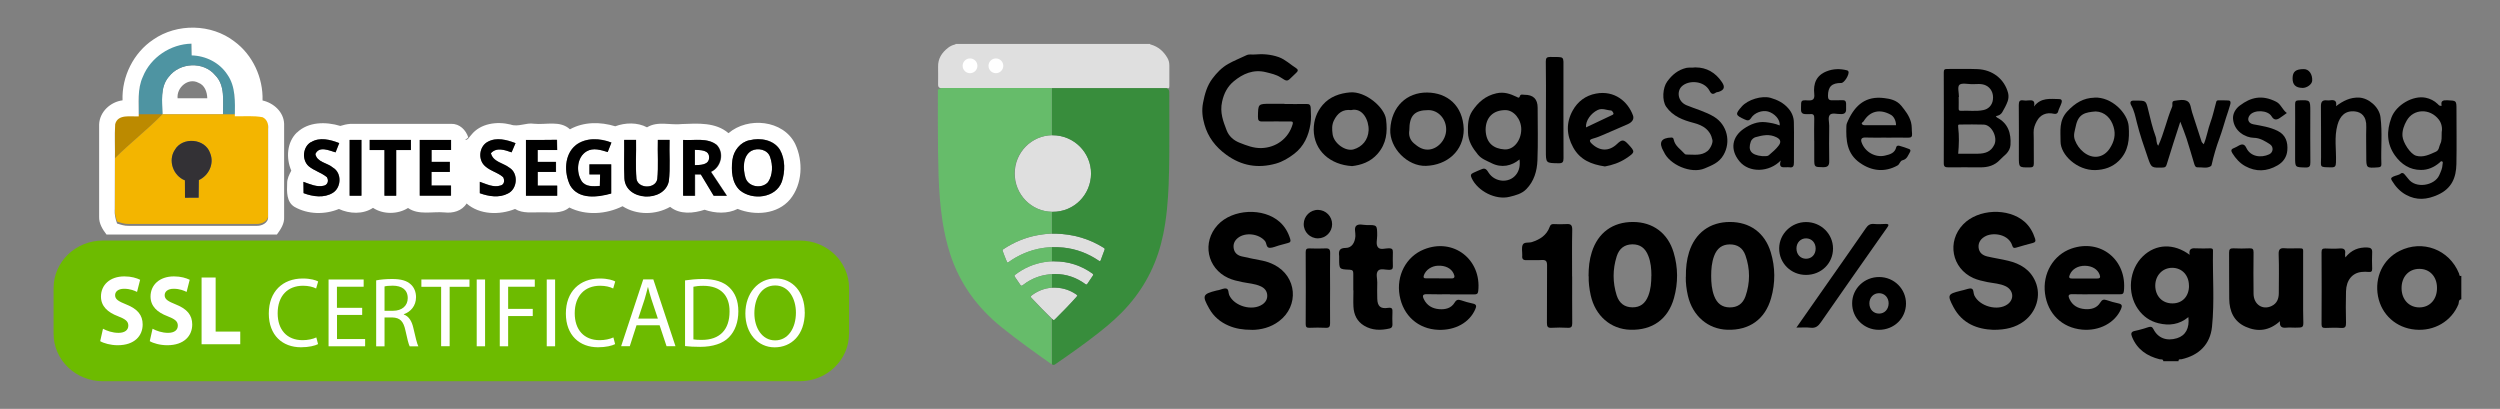 <svg xmlns="http://www.w3.org/2000/svg" id="Camada_1" data-name="Camada 1" viewBox="0 0 355.56 58.15"><rect x="0" y="0" width="355.56" height="58.15" fill="#808080" stroke="none"/><defs><style>      .cls-1 {        fill: #66bc6a;      }      .cls-1, .cls-2, .cls-3, .cls-4, .cls-5, .cls-6, .cls-7, .cls-8, .cls-9, .cls-10 {        stroke-width: 0px;      }      .cls-3 {        fill: #dfdfdf;      }      .cls-4 {        fill: #bc8a00;      }      .cls-5 {        fill: #f3b500;      }      .cls-6 {        fill: #fff;      }      .cls-7 {        fill: #388d3c;      }      .cls-8 {        fill: #4e94a2;      }      .cls-9 {        fill: #333135;      }      .cls-10 {        fill: #6dbb00;      }    </style></defs><g><path class="cls-3" d="m133.88,12.54s-.02,0-.02,0q-.44-.03-.44-.46c0-.85.02-1.7,0-2.54-.04-1.19.52-2.04,1.4-2.73.29-.23.62-.39.99-.48.04,0,.11,0,.08-.08h27.71c-.05.11.05.08.09.09,1.05.3,1.81.97,2.35,1.91.19.32.27.68.27,1.07,0,.98-.01,1.96,0,2.94,0,.22-.04.33-.28.29-.04,0-.07,0-.11,0-.07,0-.15-.01-.22-.01-10.49,0-20.98,0-31.46.01h-.36Z"></path><path class="cls-3" d="m155.18,24.69c-.02,2.97-2.37,5.45-5.48,5.43-2.99,0-5.38-2.46-5.37-5.46.01-3,2.42-5.42,5.39-5.43,3.02,0,5.48,2.45,5.46,5.46Z"></path><path class="cls-3" d="m150.15,33.23c2.54.07,4.78.73,6.84,2.02.12.08.16.14.11.28-.17.49-.35.98-.54,1.46-.06.16-.11.2-.27.09-1.53-1.04-3.21-1.68-5.05-1.87-2.43-.25-4.71.22-6.83,1.45-.34.2-.66.4-.97.63-.12.09-.18.07-.24-.07-.21-.5-.41-1-.59-1.51-.04-.12-.01-.19.09-.26,1.5-1,3.14-1.68,4.91-2,.88-.16,1.76-.25,2.54-.21Z"></path><path class="cls-3" d="m149.95,37.17c2.02,0,3.8.58,5.4,1.72.15.1.16.18.07.33-.25.38-.5.75-.76,1.12-.1.15-.17.17-.32.05-1.27-.93-2.7-1.42-4.27-1.42-1.7,0-3.25.52-4.59,1.57-.16.13-.24.12-.36-.04-.27-.38-.53-.75-.78-1.14-.09-.14-.07-.21.05-.3,1.25-.95,2.63-1.55,4.18-1.8.48-.08.95-.12,1.38-.1Z"></path><path class="cls-3" d="m150.18,40.92c1.05.04,2,.36,2.87.95q.23.16.05.36c-.99,1.11-2.03,2.17-3.07,3.21-.12.12-.19.11-.3,0-1.03-1-2.04-2.03-3.02-3.08-.14-.14-.13-.21.03-.34,1.02-.77,2.17-1.15,3.45-1.11Z"></path><path class="cls-7" d="m166.3,13.1q0-.42-.39-.57c-.07,0-.16,0-.23,0-5.36,0-10.72,0-16.07,0v6.71s.06,0,.09,0c3.02,0,5.48,2.45,5.47,5.46-.02,2.97-2.38,5.45-5.49,5.43h-.07v3.1c.17,0,.36,0,.53,0,2.54.07,4.78.73,6.84,2.02.12.08.16.14.11.28-.17.49-.35.98-.54,1.46-.06.16-.11.2-.27.09-1.53-1.04-3.22-1.68-5.06-1.87-.54-.05-.94-.07-1.61-.06v2.02c.17,0,.23,0,.33,0,2.02,0,3.8.58,5.41,1.72.14.1.17.18.07.33-.25.38-.49.75-.75,1.12-.11.15-.17.17-.32.05-1.27-.93-2.71-1.42-4.28-1.42-.15,0-.28,0-.45.02v1.92c.17-.01.37-.02.56,0,1.05.04,2.01.36,2.87.95.23.16.23.16.05.36-.99,1.11-2.03,2.17-3.08,3.21-.12.12-.2.11-.31,0-.03-.03-.1-.05-.1-.08v6.47s.02,0,.02,0c.16.11.27.11.43,0,2.1-1.44,4.18-2.91,6.18-4.48,1.55-1.21,3.03-2.5,4.32-4,2.49-2.88,4.09-6.2,4.86-9.93.49-2.35.69-4.73.79-7.12.05-1.41.08-2.82.09-4.23.02-2.99,0-5.98,0-8.96Z"></path><path class="cls-1" d="m146.68,42.36c-.13-.14-.14-.21.02-.34.88-.66,1.85-1.04,2.9-1.1v-1.92c-1.5.08-2.91.59-4.14,1.56-.16.13-.23.12-.35-.04-.27-.38-.52-.75-.78-1.14-.09-.14-.07-.21.06-.3,1.24-.95,2.61-1.55,4.16-1.8.36-.06.75-.09,1.05-.1v-2.03c-1.8.06-3.56.55-5.21,1.5-.33.2-.65.4-.96.63-.12.09-.18.07-.23-.07-.21-.5-.41-1-.59-1.51-.04-.12-.02-.19.09-.26,1.5-1,3.12-1.68,4.89-2,.69-.13,1.4-.21,2-.22v-3.1c-2.93-.04-5.32-2.48-5.31-5.46,0-2.97,2.38-5.38,5.31-5.43v-6.71c-5.11,0-10.23,0-15.36,0h-.36s-.08.04-.12.06c-.42.18-.36.05-.36.54,0,2.79-.02,5.58.02,8.37.02,1.21.04,2.42.08,3.63.08,2.11.23,4.21.55,6.3.25,1.62.61,3.21,1.11,4.76,1.38,4.2,3.87,7.6,7.3,10.36,2.31,1.86,4.73,3.59,7.13,5.28v-6.47c-.98-.98-1.96-1.98-2.92-3Z"></path><path class="cls-6" d="m139.01,9.36c0,.58-.47,1.05-1.05,1.05s-1.05-.47-1.05-1.05.47-1.05,1.05-1.05,1.05.47,1.05,1.05Z"></path><path class="cls-6" d="m142.69,9.36c0,.58-.47,1.05-1.05,1.05s-1.05-.47-1.05-1.05.47-1.05,1.05-1.05,1.05.47,1.05,1.05Z"></path><path class="cls-2" d="m307.68,51.39c-.02-.37-.33-.25-.52-.29-1.8-.45-3.2-1.39-3.93-3.18-.19-.46-.16-.75.41-.86.66-.13,1.3-.34,1.95-.54.32-.09.5-.06.68.29.65,1.29,1.89,1.74,3.36,1.29,1.21-.38,1.79-1.41,1.61-3-1.29,1.07-2.73,1.25-4.27.87-1.21-.3-2.18-.98-2.9-2.02-1.58-2.27-1.27-5.6.7-7.5,1.84-1.78,4.4-1.88,6.65-.21-.17-.93.36-.97,1.02-.92.62.04,1.25.01,1.87,0,.23,0,.44.01.43.33-.07,3.61.23,7.23-.14,10.83-.26,2.51-1.86,4.05-4.32,4.61-.16.04-.47-.09-.44.28h-2.16Zm3.64-10.77c0-1.48-1-2.53-2.38-2.53-1.37,0-2.4,1.07-2.41,2.52,0,1.5,1,2.55,2.45,2.54,1.42,0,2.36-1.02,2.35-2.53Z"></path><path class="cls-2" d="m350.06,42.57c-.44.05-.32.46-.41.7-.99,2.41-3.43,3.86-6.15,3.61-2.7-.24-4.79-2.12-5.29-4.74-.51-2.71.7-5.25,3.04-6.44,3.28-1.66,7.09-.22,8.48,3.19.06.14,0,.45.33.34v3.33Zm-8.5-1.57c.01,1.61,1.07,2.73,2.55,2.72s2.5-1.14,2.49-2.77c0-1.62-1.04-2.73-2.54-2.71-1.49.01-2.51,1.14-2.5,2.76Z"></path><path class="cls-2" d="m283.5,46.91c-2.26-.09-4.42-.86-5.68-3.25-.89-1.7-.82-1.84.98-2.29.16-.04.33-.09.49-.12.37-.08.79-.29,1.11-.2.33.1.24.62.39.95.73,1.57,3.33,2.29,4.73,1.28.99-.71.86-2.02-.27-2.57-.81-.39-1.72-.42-2.59-.59-.68-.14-1.36-.29-2-.57-3.08-1.39-3.8-5.2-1.45-7.64,2.13-2.21,6.41-2.39,8.72-.38.74.65,1.21,1.48,1.51,2.42.12.38,0,.52-.34.61-.79.21-1.58.42-2.36.66-.29.09-.44.05-.54-.26-.49-1.62-2.59-1.93-3.73-1.41-.73.34-1.13.93-1.07,1.63.07.78.59,1.14,1.26,1.3.98.23,1.98.37,2.96.61,1.71.41,3.13,1.25,3.86,2.95.86,1.98.16,4.32-1.64,5.66-1.21.89-2.59,1.21-4.33,1.21Z"></path><path class="cls-2" d="m178.02,46.91c-1.25,0-2.29-.17-3.27-.59-1.18-.5-2.13-1.29-2.77-2.43-1.04-1.85-.95-2.07,1.04-2.57.12-.03.23-.05.35-.07.35-.08.73-.29,1.04-.21.37.09.27.6.41.92.71,1.59,3.27,2.32,4.72,1.34.47-.32.73-.77.69-1.34-.04-.61-.42-1.02-.95-1.25-.82-.37-1.72-.41-2.59-.59-.68-.14-1.36-.29-2-.58-3.02-1.38-3.76-5.09-1.51-7.54,2.11-2.29,6.49-2.51,8.82-.44.74.66,1.21,1.48,1.5,2.43.1.34.01.49-.32.57-.44.11-.88.24-1.32.36-.42.12-.83.32-1.25.33-.55,0-.44-.64-.69-.96-.86-1.05-2.8-1.3-3.86-.45-.49.39-.71.9-.59,1.53.12.63.57.96,1.12,1.09.98.24,1.98.41,2.96.61.59.12,1.15.32,1.69.6,3.21,1.65,3.56,5.83.67,8.01-1.2.91-2.59,1.23-3.88,1.24Z"></path><path class="cls-2" d="m239.77,39.39c-.01-1.29.11-2.43.46-3.54.87-2.74,2.97-4.28,5.81-4.28s4.96,1.54,5.8,4.29c.66,2.16.67,4.38.05,6.55-.85,3-3.09,4.59-6.22,4.49-2.76-.09-4.94-1.96-5.61-4.84-.21-.91-.32-1.85-.3-2.67Zm3.6-.15c0,.97.08,1.93.42,2.84.41,1.09,1.14,1.63,2.21,1.64,1.08.01,1.86-.48,2.25-1.58.67-1.92.67-3.88,0-5.8-.38-1.1-1.17-1.59-2.25-1.58-1.07.01-1.8.55-2.21,1.64-.34.91-.42,1.87-.42,2.84Z"></path><path class="cls-2" d="m225.93,39.29c0-1.26.12-2.36.46-3.42.87-2.77,2.98-4.31,5.87-4.3,2.82.01,4.95,1.58,5.77,4.34.64,2.14.65,4.32.05,6.48-.84,3.01-3.07,4.6-6.21,4.51-2.79-.08-4.98-1.98-5.63-4.89-.21-.95-.32-1.9-.29-2.72Zm8.94-.06c0-.96-.08-1.93-.44-2.84-.44-1.13-1.18-1.65-2.28-1.64-1.09.02-1.86.57-2.22,1.72-.58,1.84-.58,3.7,0,5.54.37,1.14,1.14,1.69,2.23,1.7,1.1.01,1.83-.52,2.27-1.65.35-.91.43-1.87.43-2.84Z"></path><path class="cls-2" d="m182.68,14.79c1.01,0,2.02.02,3.03,0,.5-.02.69.06.71.65.04.74.07,1.5-.04,2.2-.26,1.66-.93,3.18-2.32,4.24-.79.6-1.62,1.11-2.61,1.39-2.55.71-4.87.32-7.04-1.26-1.54-1.12-2.61-2.52-3.11-4.31-.28-.98-.41-1.98-.2-3.07.24-1.26.57-2.44,1.34-3.46.61-.81,1.3-1.54,2.22-2.07.84-.48,1.72-.81,2.58-1.23.41-.21.8-.08,1.19-.12,1.16-.11,2.31-.02,3.43.37.95.34,1.66,1.06,2.49,1.58.29.18.29.41.02.64-.18.16-.34.34-.52.5-.79.8-.78.78-1.73.16-.62-.4-1.35-.55-2.06-.73-1.78-.45-3.3.21-4.61,1.31-.86.72-1.38,1.68-1.64,2.89-.34,1.53.16,2.79.65,4.07.3.79.95,1.42,1.86,1.77,1,.39,1.95.77,3.06.75,2.1-.05,3.88-1.36,4.46-3.38.14-.48-.19-.4-.43-.4-1.27,0-2.55-.03-3.82,0-.54.02-.69-.14-.68-.68.03-1.84,0-1.84,1.83-1.84h1.95Z"></path><path class="cls-2" d="m216.12,22.67c-1.12.93-2.55,1.26-4,.53-.69-.35-1.42-.59-1.93-1.22-.75-.92-1.38-1.88-1.41-3.14-.03-1.07,0-2.11.6-3.03.84-1.26,1.88-2.19,3.45-2.54,1.09-.24,1.95.07,2.86.5.18.08.36.27.48-.11.1-.31.41-.18.63-.18q1.89-.02,1.89,1.84c0,2.5.07,5.01-.03,7.51-.06,1.48-.47,2.93-1.57,4.06-.66.68-1.54.89-2.39,1.1-1.98.5-4.53-.8-5.39-2.65-.2-.41-.13-.61.25-.77.41-.18.82-.38,1.23-.53.51-.2.72.2.94.54.88,1.34,2.86,1.52,3.86.3.5-.61.63-1.36.52-2.22Zm-4.83-4.21c.05,1.95,1.2,2.69,2.67,2.79,1.33.09,2.39-1.27,2.4-2.86,0-1.43-1.06-2.73-2.25-2.73-1.75,0-2.81,1.04-2.82,2.8Z"></path><path class="cls-2" d="m298.06,41.85c-1.11,0-2.21.03-3.31-.01-.64-.02-.61.27-.42.69.43.93,1.21,1.35,2.18,1.43.88.07,1.71-.12,2.2-.93.26-.42.48-.49.92-.34.54.19,1.1.34,1.66.46.52.11.57.34.37.8-.85,1.96-3.08,3.16-5.54,2.93-2.86-.27-4.9-2.26-5.27-5.14-.37-2.84,1.18-5.48,3.74-6.38,4.16-1.46,7.95,1.61,7.48,6.03-.04.39-.21.47-.55.46-1.15-.01-2.3,0-3.46,0Zm-1.52-4.05c-1.02-.01-1.83.47-2.16,1.26-.14.34-.16.55.3.55,1.2,0,2.4-.01,3.6,0,.44,0,.46-.19.34-.54-.28-.77-1.05-1.25-2.07-1.27Z"></path><path class="cls-2" d="m206.22,41.85c-1.08,0-2.16.03-3.24-.01-.61-.02-.73.18-.48.7.44.92,1.22,1.35,2.18,1.43.88.07,1.71-.12,2.2-.93.26-.43.5-.47.92-.33.54.19,1.11.34,1.66.46.54.11.56.36.36.81-.82,1.89-2.84,3.02-5.26,2.93-2.85-.11-5-2.01-5.5-4.88-.5-2.83.92-5.53,3.44-6.55,4.19-1.71,8.24,1.41,7.74,5.93-.05.4-.23.46-.56.46-1.15-.01-2.3,0-3.46,0Zm-1.56-2.25c.55,0,1.11-.02,1.66,0,.62.04.62-.25.42-.69-.34-.75-1.18-1.17-2.24-1.12-.91.04-1.7.59-1.98,1.33-.14.38,0,.48.35.47.6,0,1.2,0,1.8,0Z"></path><path class="cls-2" d="m324.27,45.68c-1.55,1.39-3.18,1.55-4.87.8s-2.33-2.21-2.35-3.98c-.03-2.19,0-4.38-.02-6.57,0-.47.14-.63.61-.61.77.04,1.54.03,2.3,0,.45-.02.57.13.57.57-.02,1.97-.03,3.95,0,5.92.03,1.5,1.29,2.33,2.57,1.71.76-.36,1.02-1.04,1.02-1.84,0-1.83.05-3.66-.02-5.49-.03-.77.23-.95.92-.88.52.05,1.05,0,1.59.01,1.11.02.97-.13.97.95,0,2.62,0,5.25,0,7.87,0,.43,0,.86.02,1.3.04,1.16.04,1.16-1.16,1.16-.41,0-.82-.04-1.22,0-.64.07-1.04-.1-.93-.94Z"></path><path class="cls-2" d="m283.85,16.51c.09.11.12.18.18.21,1.59.83,2.01,2.24,1.91,3.9-.03.48-.27.91-.6,1.26-.29.29-.62.54-.89.84-.76.82-1.72,1.09-2.8,1.08-1.51,0-3.02-.02-4.54,0-.47,0-.67-.08-.66-.62.02-4.29.01-8.57,0-12.86,0-.38.08-.52.47-.51,1.44.01,2.88-.04,4.32.02,2.14.08,3.84,1.41,4.36,3.4.09.36.07.79-.05,1.14-.19.55-.49,1.08-.78,1.59-.18.31-.49.49-.89.55Zm-5.35,5.35c.96,0,1.89.02,2.83,0,.99-.02,1.82-.25,2.31-1.28.5-1.03-.36-2.82-1.51-2.86-1.1-.04-2.21-.02-3.31-.01-.25,0-.37-.04-.32.38.15,1.23.12,2.48,0,3.78Zm.11-8.07h-.04c0,.53.02,1.06,0,1.59-.02.29.06.39.34.38,1.05-.06,2.11.11,3.15-.1.75-.14,1.28-.7,1.38-1.48.12-.92-.29-1.69-1-2.03-.67-.32-1.36-.16-2.04-.18-.6-.02-1.41-.2-1.73.1-.3.29-.06,1.12-.06,1.71Z"></path><path class="cls-2" d="m347.27,15.06c-.18-.72.17-.83.81-.8,1.29.06,1.29.02,1.29,1.35,0,2.57.04,5.15-.01,7.73-.04,1.92-.66,3.46-2.61,4.35-1.58.72-3.04.84-4.55.02-.85-.46-1.49-1.16-2-2-.18-.3-.18-.41.17-.59.36-.18.79-.19,1.11-.46.12-.11.36-.06.5.13.17.23.38.42.54.65,1.07,1.44,3.73.95,4.39-.5.23-.51.46-1,.48-1.56,0-.14.1-.32-.04-.41-.19-.12-.29.08-.41.18-.76.64-1.64,1.03-2.62,1.02-1.58,0-2.8-.8-3.7-2.06-1.2-1.69-1.2-3.52-.5-5.39.67-1.79,3.05-3.19,4.87-2.82.61.12,1.23.42,1.71.89.13.13.23.32.57.25Zm0,3.71c.11-.5,0-1.23-.41-1.76-1.26-1.64-3.62-1.56-4.58.16-.36.64-.65,1.38-.59,2.19.07.91,1.11,2.55,1.94,2.79,1,.29,1.91-.17,2.8-.57.5-.22.44-.74.64-1.12.25-.48.17-.97.2-1.68Z"></path><path class="cls-2" d="m313.43,20.51c.44-1.07.58-2.12.95-3.11.33-.88.52-1.83.78-2.75.06-.2.06-.38.32-.38.48,0,.96-.01,1.44.02.41.02.33.38.27.59-.17.63-.4,1.25-.6,1.88-.3.96-.57,1.93-.92,2.88-.46,1.24-.83,2.5-1.12,3.79-.01.07-.05.15-.1.19-.59.39-1.25.14-1.88.18-.39.02-.45-.36-.54-.64-.35-1.16-.68-2.32-1.05-3.46-.24-.75-.55-1.48-.89-2.39-.69,2.15-1.34,4.1-1.93,6.07-.11.36-.23.44-.57.45-1.56.04-1.61.07-2.1-1.36-.58-1.68-1.16-3.36-1.59-5.09-.2-.81-.36-1.64-.79-2.4-.21-.36-.16-.71.41-.67.09,0,.19,0,.29,0,1.41,0,1.4,0,1.72,1.33.31,1.27.6,2.55,1.06,3.79.16.41.04.91.36,1.3.84-1.8,1.21-3.74,1.98-5.54.12-.28-.14-.78.31-.85.63-.09,1.38-.26,1.89.07.45.28.46,1.02.64,1.57.45,1.39.89,2.79,1.35,4.17.04.12.18.22.32.38Z"></path><path class="cls-2" d="m192.47,41.31c0-.79-.01-1.59,0-2.38,0-.38-.08-.55-.51-.57-1.5-.06-1.5-.07-1.5-1.56,0-.12.01-.24,0-.36-.09-.73,0-1.18.95-1.18.82,0,1.3-.73,1.36-1.68.03-.5-.21-1.14.11-1.46.36-.34,1-.11,1.52-.11,1.46-.02,1.46,0,1.47,1.47,0,.57-.22,1.27.11,1.69.33.42,1.04.13,1.58.14.41.01.55.14.54.55-.02.67-.02,1.35,0,2.02.01.39-.15.48-.51.5-.54.01-1.25-.25-1.59.12-.36.4-.11,1.11-.12,1.68-.02.77-.02,1.54,0,2.31.03,1.05.45,1.46,1.5,1.3.61-.09.69.12.66.63-.03.57-.02,1.15,0,1.73,0,.31-.1.5-.41.57-1.26.29-2.49.28-3.62-.4-1.01-.61-1.46-1.56-1.52-2.71-.04-.77,0-1.54,0-2.31,0,0,0,0-.01,0Z"></path><path class="cls-2" d="m241.18,9.59c1.5,0,2.81.71,3.74,2.12.45.68.3,1.09-.47,1.35-.13.05-.3.03-.41.11-.43.3-.65.23-.91-.27-.76-1.45-3-1.56-3.97-.59-.7.71-.54,2.14.71,2.66,1.32.55,2.72.9,3.96,1.67,1.8,1.12,2.39,3.52,1.29,5.41-.64,1.11-1.65,1.46-2.67,1.9-1.95.83-5.04-.54-5.82-2.38-.01-.02-.03-.04-.04-.06-.72-1.25-.34-1.91,1.12-1.95.22,0,.29.1.33.29.19.93.99,1.38,1.55,2.02.09.1.19.11.32.11,1.01-.01,2.04.22,2.94-.5.36-.29.79-1.11.7-1.56-.3-1.46-1.32-2.09-2.67-2.44-1.5-.39-2.96-.93-3.91-2.3-.62-.91-.5-2.71.15-3.59.7-.96,1.53-1.65,2.7-1.93.39-.09.77,0,1.34-.08Z"></path><path class="cls-2" d="m223.6,39.32c0,2.21-.01,4.43.01,6.64,0,.49-.12.69-.64.66-.77-.04-1.54-.05-2.3,0-.57.04-.66-.2-.66-.71.02-2.72,0-5.44.02-8.16,0-.6-.16-.81-.76-.77-.72.05-1.44,0-2.16.02-.48.02-.66-.17-.61-.63v-.07c.01-.5-.12-1.08.07-1.49.2-.43.86-.24,1.3-.38,1.15-.37,2.1-.97,2.53-2.16.11-.31.26-.41.56-.4.6.02,1.2.04,1.8,0,.64-.05.86.13.85.82-.05,2.21-.02,4.43-.02,6.64Z"></path><path class="cls-2" d="m192.27,23.62c-3.04-.18-5.41-2.17-5.43-5.19,0-1.32.43-2.52,1.29-3.52,1.02-1.18,2.45-1.65,3.88-1.77,2.19-.19,4.9,2.11,5.12,3.83.23,1.84.05,3.45-1.19,4.89-1.03,1.19-2.38,1.62-3.68,1.77Zm-.12-7.96c-1.16-.15-1.93.43-2.44,1.48-.31.64-.27,1.29-.18,1.96.18,1.29,1.84,2.49,3,2.14,1.2-.36,2.05-1.32,2.12-2.7.06-1.39-.82-3.28-2.5-2.88Z"></path><path class="cls-2" d="m208.18,18.37c0,3.13-2.4,5.12-5.37,5.22-2.62.09-5.21-2.54-5.08-5.19.16-3.25,2.36-5.27,5.25-5.24,2.84.03,5.08,1.82,5.2,5.21Zm-7.74.17c-.11.64.05,1.33.66,1.85.56.48,1.15.89,1.94.89,1.36,0,2.61-1.32,2.64-2.8.04-1.54-1.11-2.82-2.52-2.82-1.97,0-2.72.76-2.72,2.88Z"></path><path class="cls-2" d="m228.24,23.67c-1.91-.29-3.51-.92-4.5-2.71-.97-1.77-1.01-3.53-.07-5.23.7-1.27,1.81-2.14,3.32-2.42,2.63-.49,4.54,1.13,5.26,3.11.19.52-.11.97-.78,1.26-1.11.48-2.22.95-3.32,1.44-.52.23-1.04.44-1.59.59-.36.1-.66.25-.2.7,1.11,1.08,2.46,1.19,3.64.05.67-.64.93-.64,1.57.05,1.01,1.08,1,1.15-.29,2.01-.94.62-1.98.97-3.05,1.16Zm-2.67-5.55c1.23-.58,2.4-1.13,3.57-1.69.14-.07.38-.13.33-.31-.04-.16-.22-.41-.35-.41-.63-.02-1.22-.39-1.9-.06-.95.46-1.74,1.52-1.65,2.48Z"></path><path class="cls-2" d="m253.28,22.81c-1.66,1.73-4.51,1.8-5.88.14-1.4-1.69-1.05-3.5.61-4.64.91-.62,1.96-1.07,3.13-.93.68.08,1.34.2,1.97.46.11-.85-.76-1.73-1.65-1.98-.83-.23-1.95.18-2.41.92-.25.39-.49.41-.89.22-1.39-.63-1.39-.76-.44-1.85.86-.98,2.84-1.59,4.11-1.23.96.28,1.82.7,2.5,1.48.51.57.79,1.26.8,1.99.05,1.9-.01,3.8.01,5.71,0,.52-.11.79-.67.69-.14-.02-.29,0-.43,0-.51,0-1.11.12-.77-.98Zm-2.62-.6c.29-.03.67.08.93-.15.5-.43,1.01-.85,1.39-1.37.3-.4.36-.83-.31-1.16-1.03-.52-2.01-.29-2.99-.02-.21.06-.55.27-.68.65-.4,1.16-.04,1.89,1.65,2.05Z"></path><path class="cls-2" d="m268.27,19.57c-.98,0-1.97.03-2.95-.01-.57-.03-.71.26-.56.68.48,1.4,1.99,2.21,3.33,1.89.72-.17,1.41-.35,1.61-1.22.05-.2.27-.22.43-.18.47.13.95.29,1.41.47.17.07.22.22.11.42-.28.46-.41,1.02-1.06,1.17-.38.09-.39.57-.73.75-1.8,1-3.64.8-5.31-.36-1.91-1.32-2.02-3.25-1.95-5.26,0-.27.13-.55.25-.8,1.02-2.2,2.53-3.5,5.12-3.17.82.1,1.76.27,2.43,1.08.59.73,1.13,1.41,1.39,2.35.15.55.09,1.08.15,1.62.04.45-.12.59-.56.58-1.03-.03-2.07,0-3.1,0Zm1.39-1.77c0-.66-.33-1.24-.71-1.46-1.59-.91-3.02-.54-3.89.9-.09.14-.35.2-.25.39.09.17.31.18.51.18,1.44,0,2.87,0,4.34,0Z"></path><path class="cls-2" d="m333.55,36.63c.89-1.11,1.93-1.48,3.15-1.43.44.02.71.16.68.69-.04.77-.02,1.54,0,2.31.01.38-.11.52-.5.48-.33-.04-.67-.04-1,0-1.32.13-2.18,1.16-2.22,2.75-.04,1.49-.04,2.98,0,4.47.01.54-.09.79-.7.74-.74-.05-1.49-.03-2.23,0-.39.01-.55-.09-.55-.52.02-3.42.02-6.83,0-10.25,0-.42.14-.54.54-.53.67.03,1.34.05,2.01,0,.61-.05.91.12.8.78-.02.11.01.23.04.53Z"></path><path class="cls-2" d="m297.88,13.88c2.45-.12,4.73,2.2,4.87,4.08.13,1.81,0,3.5-1.37,4.88-.94.94-2.12,1.32-3.39,1.35-2.56.06-4.94-2.16-4.93-4.07.01-1.48-.27-2.97.98-4.3,1.11-1.18,2.27-1.89,3.84-1.93Zm.18,1.97c-1.48.12-2.48.31-2.84,2.12-.12.61-.39,1.24-.12,1.95.27.7.66,1.25,1.22,1.71,1.31,1.07,2.86.83,3.74-.52.63-.98.88-1.94.54-3.07-.36-1.22-1.24-2.14-2.54-2.19Z"></path><path class="cls-2" d="m332.24,15.1c1.01-.76,2.02-1.27,3.27-1.22,1.4.06,2.87,1.37,3.05,2.76.29,2.23.04,4.46.13,6.68.01.34-.1.45-.45.48-1.71.12-1.7.13-1.7-1.6,0-1.38-.04-2.75,0-4.12.06-1.6-.76-2.13-1.58-2.23-1.42-.17-2.16.66-2.51,1.9-.5,1.76-.15,3.57-.22,5.36-.02.53-.12.7-.67.69-1.75-.02-1.45,0-1.45-1.41-.01-2.43.01-4.86-.02-7.29,0-.64.22-.89.84-.83.14.02.29.02.43,0,.61-.1,1.04.02.88.83Z"></path><path class="cls-2" d="m325.26,16.06c-.4.28-.72.53-1.06.75-.45.28-.81.27-1.13-.27-.53-.89-2.45-.97-3.09-.17-.45.57-.21,1.18.51,1.31,1.17.22,2.35.39,3.44.93,1.18.58,1.48,1.65,1.38,2.8-.08.88-.54,1.62-1.39,2.11-1.54.89-3.07.94-4.59.11-.77-.42-1.37-1.09-1.84-1.85-.2-.33-.21-.56.21-.71.27-.1.51-.26.76-.39.46-.24.78-.17,1.02.35.6,1.27,2.09,1.46,3.25.92.6-.28.66-1.08.1-1.44-.69-.44-1.41-.9-2.28-.91-1.19-.02-2.84-.93-2.96-2.71-.05-.72.36-1.42.94-1.86,1.59-1.21,3.17-1.58,5.18-.57.7.35.89,1.15,1.54,1.62Z"></path><path class="cls-2" d="m255.48,46.61c1.31-1.87,2.51-3.58,3.7-5.29,2.07-2.96,4.15-5.91,6.2-8.88.29-.42.59-.63,1.11-.59.55.05,1.11.03,1.66,0,.52-.02.52.16.25.52-.26.35-.5.71-.75,1.06-2.9,4.14-5.81,8.26-8.68,12.41-.38.55-.76.85-1.45.77-.61-.07-1.23-.02-2.02-.02Z"></path><path class="cls-2" d="m258.02,20.02c0-1.06-.02-2.12.01-3.18.02-.48-.13-.67-.61-.61-.19.02-.38,0-.57,0-.47.01-.73-.18-.7-.68,0-.09,0-.19,0-.29,0-.99,0-1.04.98-.98.75.05.98-.21.9-.93-.16-1.47.3-2.64,1.77-3.21.93-.37,1.9-.39,2.88-.14.1.02.16.06.21.16.17.41-.58,1.64-1.01,1.64-1.36,0-1.89.51-1.9,1.85,0,.43.15.63.59.61.48-.02.96.02,1.44-.01.38-.03.54.14.55.48.01.29,0,.57,0,.86,0,.41-.22.62-.62.63-.05,0-.1,0-.14,0-.52.03-1.21-.22-1.53.1-.34.36-.1,1.05-.11,1.59-.02,1.66-.03,3.32,0,4.98.02.66-.21.9-.88.89-1.25-.02-1.25,0-1.25-1.25v-2.53Z"></path><path class="cls-2" d="m189.17,40.98c0,1.66-.02,3.32,0,4.98,0,.48-.1.69-.63.66-.77-.04-1.54-.03-2.3,0-.39.01-.54-.1-.54-.52.02-3.42.02-6.84,0-10.26,0-.43.17-.52.55-.51.74.02,1.49.04,2.23,0,.53-.03.71.11.7.67-.04,1.66-.01,3.32-.01,4.98Z"></path><path class="cls-2" d="m271.08,43.18c-.01,2.1-1.7,3.73-3.86,3.73-2.12,0-3.82-1.68-3.8-3.78,0-2.08,1.74-3.75,3.86-3.73,2.12.01,3.81,1.7,3.8,3.79Zm-2.47-.03c0-.84-.58-1.46-1.38-1.45-.79,0-1.37.64-1.36,1.46.01.84.58,1.44,1.38,1.44.79,0,1.35-.61,1.36-1.46Z"></path><path class="cls-2" d="m256.85,39.1c-2.13,0-3.83-1.68-3.81-3.79.02-2.05,1.73-3.72,3.82-3.73,2.13,0,3.84,1.68,3.84,3.77,0,2.11-1.68,3.75-3.85,3.75Zm1.38-3.73c.01-.84-.56-1.46-1.35-1.47s-1.38.61-1.38,1.44c0,.84.56,1.45,1.35,1.46.8,0,1.37-.58,1.38-1.43Z"></path><path class="cls-2" d="m219.87,15.63c0-2.29.02-4.58-.02-6.87,0-.5.12-.66.63-.66,2.12.04,1.87-.23,1.88,1.82,0,4.19-.01,8.39.01,12.58,0,.57-.14.73-.72.72-1.79-.03-1.79,0-1.79-1.81v-5.79Z"></path><path class="cls-2" d="m289.28,15.15c1-1.32,2.32-1.07,3.56-1.06.29,0,.5.12.35.57-.14.43-.38.81-.49,1.25-.06.23-.3.34-.59.27-1.05-.24-1.93.12-2.43,1.05-.26.49-.47,1-.45,1.61.05,1.47,0,2.94.03,4.4,0,.45-.14.57-.57.57-1.56.01-1.56.03-1.56-1.51,0-2.45.02-4.91-.01-7.36,0-.55.14-.75.68-.66.21.04.43.03.65,0,.58-.06,1.05-.02.83.88Z"></path><path class="cls-2" d="m326.42,19c0-1.39.02-2.79,0-4.18,0-.4.1-.54.52-.55,1.64-.05,1.64-.07,1.64,1.59,0,2.41-.02,4.81.01,7.22,0,.55-.1.76-.71.74-1.46-.04-1.46,0-1.46-1.48v-3.32Z"></path><path class="cls-2" d="m189.46,31.88c0,1.11-.89,2.01-2.01,2.02-1.14,0-2.05-.91-2.03-2.06.02-1.11.94-2.01,2.04-1.99,1.11.02,2,.92,2,2.04Z"></path><path class="cls-2" d="m327.45,12.5c-.96-.02-1.4-.45-1.39-1.38.01-.94.46-1.3,1.62-1.29.71,0,1.22.73,1.17,1.64-.03.52-.73,1.04-1.4,1.04Z"></path></g><g><path class="cls-10" d="m120.75,47.46c0,3.73-3.14,6.76-7.01,6.76H14.63c-3.87,0-7.01-3.03-7.01-6.76v-6.49c0-3.73,3.14-6.76,7.01-6.76h99.12c3.87,0,7.01,3.02,7.01,6.76v6.49Z"></path><path class="cls-6" d="m23.99,10.94c1.55-2.06,4.94-2.25,6.61-.24,1.46,1.47,1.09,3.68,1.11,5.56h-8.62c-.01-1.79-.36-3.84.89-5.32m1.29,3.04c1.41,0,2.81,0,4.21,0-.02-.89-.36-1.88-1.26-2.21-1.44-.77-3.13.67-2.96,2.22Z"></path><path class="cls-6" d="m42.23,18.86c1.62-1.57,4.13-1.57,6.17-.95.46-.15.92-.25,1.39-.29,4.8,0,9.61,0,14.41,0,1.16-.04,2.07.87,2.4,1.93l-.46.37c.43,0,.61-.46.88-.73,1.3-1.65,3.66-1.96,5.59-1.48,1.1.4,2.2-.3,3.34-.11,1.7.18,3.71-.51,5.11.79,1.97-1.09,4.33-1.08,6.44-.43,1.43-.53,3.15-.58,4.52.15,1.53-.94,3.34-.27,5-.47,2.24-.09,4.77-.27,6.59,1.3,2.75-2.36,7.78-1.9,9.48,1.52,1.17,2.48,1.05,5.73-.72,7.89-1.79,2.14-5.01,2.36-7.46,1.36-1.43.73-3.21.64-4.7.12-1.57.52-3.53.71-4.9-.41-2.07,1.17-4.75,1.2-6.77-.09-2.32,1.15-5.21,1.36-7.57.18-1.12.96-2.66.64-4.01.69-1.25-.04-2.59.21-3.71-.48-2.21.89-5.04.84-6.89-.78-.67,1.08-1.95,1.41-3.15,1.27-1.72-.16-3.66.43-5.18-.63-1.45.92-3.54.94-4.98-.02-1.4.95-3.36.86-4.85.16-2,.83-4.41.79-6.32-.3-1.14-.69-1.09-2.17-1.04-3.33-.02-.66.29-1.25.59-1.82-.77-1.77-.64-4.04.8-5.43m1.99,1.38c-1.15.68-1.3,2.52-.31,3.41.78.66,1.8.91,2.59,1.56.29.46.16,1.05-.38,1.21-1.01.27-2.01-.21-2.95-.54,0,.54.01,1.07.02,1.61,1.32.5,2.91.73,4.17-.05,1.22-.77,1.28-2.84.01-3.58-.79-.69-2.28-.74-2.5-1.93.52-1.2,1.96-.5,2.87-.24.17-.45.34-.89.52-1.32-1.26-.49-2.79-.9-4.02-.12m8.34-.34c0,.48,0,.96,0,1.44.7,0,1.39,0,2.1,0,0,2.17,0,4.34,0,6.5h1.67c0-2.16,0-4.33,0-6.5.7,0,1.39,0,2.09,0,0-.48,0-.96,0-1.44-1.96,0-3.91,0-5.88,0m16.81.27c-1.09.57-1.38,2.14-.68,3.13.71.96,2,1.13,2.87,1.9.23.43.19,1.04-.35,1.18-1,.34-2.03-.2-2.97-.52,0,.54,0,1.08,0,1.62,1.27.46,2.75.7,3.99.05,1.37-.65,1.54-2.87.23-3.67-.88-.7-2.34-.82-2.64-2.07.81-.88,1.98-.45,2.94-.12.18-.44.38-.87.56-1.31-1.24-.47-2.71-.88-3.95-.19m12.53.46c-1.67,1.32-1.68,3.94-.81,5.73,1.2,2.05,3.91,1.7,5.84,1.15,0-1.38,0-2.77,0-4.15h-3.1c0,.48,0,.95,0,1.43.5,0,1.01,0,1.52,0-.01.55-.02,1.1-.04,1.65-.9.06-2.02.17-2.6-.7-.8-1.3-.68-3.39.72-4.22.94-.56,2.04-.19,3,.1.17-.45.35-.9.53-1.35-1.62-.63-3.61-.74-5.06.36m6.88-.74c.02,1.82-.05,3.64.03,5.45.14,3.27,5.66,3.52,6.32.44.24-1.95.04-3.93.1-5.89-.56,0-1.11,0-1.67,0-.05,1.85.1,3.72-.07,5.56-.24,1.44-2.74,1.41-2.96-.02-.16-1.84-.02-3.7-.06-5.54-.56,0-1.12,0-1.68,0m17.83.05c-1.32.28-2.27,1.48-2.44,2.8-.18,1.49-.11,3.26,1.08,4.34,1.77,1.46,5.09,1.1,5.95-1.23.47-1.46.5-3.18-.27-4.54-.88-1.43-2.8-1.75-4.31-1.36m-56.89-.05v7.94h1.68c0-2.64,0-5.29,0-7.94-.56,0-1.12,0-1.68,0m9.98,0v7.94h4.44v-1.44h-2.77c0-.65,0-1.29,0-1.94.87,0,1.73-.01,2.61,0,0-.48,0-.96,0-1.43h-2.6c0-.56,0-1.13,0-1.69.92,0,1.84,0,2.77,0,0-.48,0-.95,0-1.43-1.48,0-2.96,0-4.45,0m15.09,0v7.94h4.45c0-.48,0-.95,0-1.43h-2.77c0-.65,0-1.3,0-1.95.87,0,1.73,0,2.6,0,0-.48,0-.96,0-1.43h-2.6c0-.56,0-1.13,0-1.69.93,0,1.85,0,2.78,0-.01-.48-.02-.96-.03-1.45-1.48.03-2.95.02-4.42.02m22.38,7.94c.56,0,1.12,0,1.68,0,0-1.01,0-2.03,0-3.04.2,0,.62,0,.84,0,.61,1.01,1.23,2.02,1.83,3.04h1.87c-.75-1.14-1.5-2.27-2.26-3.4,1.42-.65,1.93-2.67.82-3.83-1.34-1.07-3.2-.61-4.77-.71-.01,2.65,0,5.29,0,7.94m-30.83-3.68q.16.21,0,0Z"></path><path class="cls-6" d="m98.84,21.31c.79.04,2.06-.02,2.03,1.11-.03,1.07-1.27,1.04-2.03,1.07,0-.73,0-1.45,0-2.18Z"></path><path class="cls-6" d="m106.85,21.47c.92-.5,2.36-.21,2.69.89.39,1.14.39,2.52-.3,3.55-.88,1-2.81.7-3.21-.63-.36-1.24-.43-3.05.82-3.81Z"></path><path class="cls-8" d="m20.32,10.62c1.11-2.77,3.96-4.64,6.91-4.7,0,.55.02,1.11.03,1.67,2,.05,3.96,1.02,5.08,2.72,1.22,1.72,1.09,3.93,1.07,5.94-.56,0-1.12,0-1.69,0-.03-1.88.34-4.09-1.11-5.56-1.68-2.01-5.06-1.82-6.61.24-1.25,1.48-.91,3.54-.89,5.32-1.12-.02-2.24,0-3.36,0,.03-1.89-.23-3.87.59-5.64Z"></path><path class="cls-4" d="m16.38,17.38c.38-1.48,2.21-1.04,3.35-1.12,1.12,0,2.24-.01,3.36,0-2.14,2.21-4.59,4.07-6.75,6.25.04-1.71-.07-3.43.04-5.14Z"></path><path class="cls-5" d="m23.09,16.26h8.62c.57,0,1.13,0,1.7,0,1.31.02,2.64-.11,3.94.13.64.29.87,1,.8,1.66-.02,4.16.02,8.33-.01,12.5.07.91-.96,1.35-1.72,1.3-6.04,0-12.08,0-18.12,0-.57.02-1.11-.16-1.64-.34-.23-.63-.38-1.3-.34-1.97.02-2.34,0-4.68.02-7.02,2.16-2.18,4.61-4.05,6.75-6.25m1.79,5.03c-1.03,1.53-.25,3.7,1.42,4.36.01.83.01,1.65.01,2.47.64,0,1.29-.01,1.94-.01,0-.84.01-1.67.03-2.5,1.41-.65,2.23-2.35,1.6-3.84-.69-2.08-3.9-2.36-5-.48Z"></path><path class="cls-2" d="m44.22,20.23c1.23-.77,2.76-.37,4.02.12-.17.44-.34.88-.52,1.32-.91-.26-2.34-.96-2.87.24.23,1.18,1.72,1.24,2.5,1.93,1.27.75,1.21,2.81-.01,3.58-1.25.78-2.85.55-4.17.05,0-.54-.01-1.08-.02-1.61.94.33,1.94.81,2.95.54.54-.16.67-.75.38-1.21-.79-.65-1.81-.9-2.59-1.56-.99-.89-.84-2.73.31-3.41Z"></path><path class="cls-2" d="m52.56,19.9c1.96,0,3.92,0,5.88,0,0,.48,0,.96,0,1.44-.7,0-1.39,0-2.09,0-.01,2.17,0,4.34,0,6.5h-1.67c0-2.16,0-4.33,0-6.5-.7,0-1.4,0-2.1,0,0-.48,0-.96,0-1.44Z"></path><path class="cls-2" d="m69.37,20.17c1.25-.69,2.71-.28,3.95.19-.19.44-.38.87-.56,1.31-.96-.34-2.13-.77-2.94.12.3,1.26,1.76,1.38,2.64,2.07,1.3.8,1.14,3.02-.23,3.67-1.24.65-2.72.41-3.99-.05,0-.54,0-1.08,0-1.62.94.32,1.96.86,2.97.52.54-.14.58-.75.35-1.18-.87-.77-2.16-.94-2.87-1.9-.7-.99-.41-2.56.68-3.13Z"></path><path class="cls-2" d="m81.9,20.64c1.45-1.1,3.44-.99,5.06-.36-.18.45-.36.9-.53,1.35-.96-.29-2.06-.66-3-.1-1.4.83-1.52,2.92-.72,4.22.58.87,1.7.76,2.6.7.02-.55.03-1.1.04-1.64-.51,0-1.02,0-1.52,0,0-.48,0-.96,0-1.43h3.1c0,1.38,0,2.77,0,4.15-1.93.54-4.64.9-5.84-1.15-.88-1.79-.86-4.4.81-5.73Z"></path><path class="cls-2" d="m88.78,19.9c.56,0,1.12,0,1.68,0,.04,1.84-.1,3.7.06,5.54.22,1.43,2.73,1.46,2.96.02.18-1.84.02-3.71.08-5.56.55,0,1.11,0,1.67,0-.07,1.96.13,3.94-.11,5.89-.66,3.08-6.19,2.83-6.32-.44-.08-1.82,0-3.64-.03-5.45Z"></path><path class="cls-2" d="m106.61,19.95c1.51-.39,3.43-.07,4.31,1.36.77,1.36.75,3.09.27,4.54-.86,2.33-4.18,2.69-5.95,1.23-1.19-1.08-1.26-2.84-1.08-4.34.18-1.32,1.12-2.52,2.44-2.8m.24,1.52c-1.24.76-1.18,2.57-.82,3.81.4,1.34,2.33,1.63,3.21.63.69-1.03.7-2.41.3-3.55-.34-1.1-1.77-1.39-2.69-.89Z"></path><path class="cls-2" d="m49.72,19.9c.56,0,1.12,0,1.68,0,0,2.64,0,5.29,0,7.94h-1.68v-7.94Z"></path><path class="cls-2" d="m59.69,19.9c1.48,0,2.96,0,4.45,0,0,.48,0,.96,0,1.43-.92,0-1.84,0-2.77,0,0,.56,0,1.12,0,1.69h2.6c0,.48,0,.95,0,1.43-.87,0-1.74,0-2.61,0,0,.64,0,1.29,0,1.94h2.77v1.44h-4.44v-7.94Z"></path><path class="cls-2" d="m74.78,19.9c1.47,0,2.95.01,4.42-.02,0,.48.02.97.03,1.45-.93,0-1.85,0-2.77,0,0,.56,0,1.12,0,1.69h2.6c0,.48,0,.95,0,1.43-.86,0-1.73,0-2.59,0,0,.65,0,1.3,0,1.95h2.77c0,.48,0,.96,0,1.44h-4.44c0-2.65,0-5.3,0-7.95Z"></path><path class="cls-2" d="m97.15,27.84c0-2.64,0-5.29,0-7.94,1.58.11,3.43-.36,4.77.71,1.11,1.16.6,3.18-.82,3.83.76,1.13,1.51,2.26,2.26,3.4h-1.87c-.6-1.02-1.21-2.03-1.83-3.04-.21,0-.63,0-.84,0,0,1.02,0,2.03,0,3.04-.57,0-1.12,0-1.68,0m1.68-6.53c0,.73,0,1.45,0,2.18.77-.03,2,0,2.03-1.07.03-1.12-1.24-1.07-2.03-1.11Z"></path><path class="cls-9" d="m24.88,21.29c1.09-1.87,4.3-1.6,5,.48.63,1.49-.18,3.19-1.6,3.84-.02.83-.02,1.66-.03,2.5-.64,0-1.29,0-1.94.01,0-.82,0-1.64-.01-2.47-1.67-.66-2.45-2.83-1.42-4.36Z"></path><path class="cls-6" d="m14.64,46.75c.54.3,1.36.59,2.21.59.91,0,1.4-.41,1.4-1.03s-.42-.93-1.48-1.34c-1.46-.55-2.41-1.42-2.41-2.8,0-1.62,1.25-2.86,3.33-2.86.99,0,1.72.23,2.24.48l-.44,1.73c-.35-.18-.98-.45-1.84-.45s-1.28.42-1.28.91c0,.61.5.88,1.63,1.34,1.55.62,2.29,1.49,2.29,2.83,0,1.59-1.14,2.95-3.55,2.95-1,0-2-.28-2.49-.58l.4-1.78Z"></path><path class="cls-6" d="m21.69,46.75c.54.3,1.36.59,2.21.59.91,0,1.39-.41,1.39-1.03s-.42-.93-1.47-1.34c-1.46-.55-2.41-1.42-2.41-2.8,0-1.62,1.25-2.86,3.33-2.86.99,0,1.72.23,2.24.48l-.44,1.73c-.35-.18-.98-.45-1.84-.45s-1.28.42-1.28.91c0,.61.5.88,1.63,1.34,1.55.62,2.29,1.49,2.29,2.83,0,1.59-1.14,2.95-3.55,2.95-1.01,0-2-.28-2.49-.58l.4-1.78Z"></path><path class="cls-6" d="m28.67,39.47h2v7.69h3.5v1.8h-5.5v-9.5Z"></path><path class="cls-6" d="m45.24,48.94c-.44.23-1.32.45-2.44.45-2.61,0-4.57-1.69-4.57-4.8s1.96-4.98,4.83-4.98c1.15,0,1.88.25,2.19.42l-.29,1c-.45-.23-1.09-.39-1.86-.39-2.17,0-3.61,1.42-3.61,3.92,0,2.32,1.3,3.82,3.55,3.82.73,0,1.47-.16,1.95-.39l.25.97Z"></path><path class="cls-6" d="m51.52,44.79h-3.59v3.43h4v1.03h-5.2v-9.5h4.99v1.03h-3.8v3h3.59v1.01Z"></path><path class="cls-6" d="m53.48,39.88c.61-.13,1.47-.2,2.29-.2,1.27,0,2.1.24,2.67.78.46.42.73,1.07.73,1.8,0,1.25-.77,2.09-1.74,2.43v.04c.71.25,1.14.93,1.36,1.92.3,1.32.52,2.24.71,2.61h-1.23c-.15-.27-.36-1.09-.61-2.27-.28-1.31-.77-1.8-1.85-1.84h-1.12v4.11h-1.19v-9.37h0Zm1.2,4.32h1.22c1.28,0,2.09-.72,2.09-1.8,0-1.22-.87-1.76-2.12-1.77-.58,0-.99.05-1.18.11v3.46Z"></path><path class="cls-6" d="m62.74,40.79h-2.81v-1.04h6.84v1.04h-2.82v8.45h-1.21v-8.45Z"></path><path class="cls-6" d="m68.99,39.75v9.5h-1.19v-9.5h1.19Z"></path><path class="cls-6" d="m71.08,39.75h4.98v1.03h-3.79v3.15h3.5v1.02h-3.5v4.3h-1.19v-9.5Z"></path><path class="cls-6" d="m78.95,39.75v9.5h-1.19v-9.5h1.19Z"></path><path class="cls-6" d="m87.49,48.94c-.44.23-1.32.45-2.44.45-2.61,0-4.57-1.69-4.57-4.8s1.96-4.98,4.83-4.98c1.15,0,1.88.25,2.19.42l-.29,1c-.45-.23-1.09-.39-1.86-.39-2.17,0-3.61,1.42-3.61,3.92,0,2.32,1.3,3.82,3.55,3.82.73,0,1.47-.16,1.95-.39l.25.97Z"></path><path class="cls-6" d="m90.53,46.26l-.96,2.98h-1.23l3.14-9.5h1.44l3.15,9.5h-1.27l-.99-2.98h-3.28Zm3.03-.96l-.91-2.73c-.21-.62-.34-1.18-.48-1.73h-.03c-.14.56-.29,1.14-.46,1.72l-.91,2.75h2.79Z"></path><path class="cls-6" d="m97.43,39.88c.73-.11,1.59-.2,2.54-.2,1.71,0,2.93.41,3.74,1.18.82.78,1.3,1.88,1.3,3.41s-.47,2.82-1.33,3.69c-.86.89-2.29,1.37-4.09,1.37-.85,0-1.56-.04-2.16-.11v-9.34Zm1.19,8.39c.3.06.74.07,1.21.07,2.55,0,3.93-1.46,3.93-4.03.02-2.24-1.22-3.66-3.74-3.66-.62,0-1.08.06-1.4.13v7.49Z"></path><path class="cls-6" d="m114.46,44.4c0,3.27-1.93,5-4.29,5s-4.16-1.95-4.16-4.82,1.82-4.98,4.29-4.98,4.15,1.98,4.15,4.8Zm-7.17.16c0,2.03,1.07,3.85,2.95,3.85s2.96-1.79,2.96-3.95c0-1.89-.96-3.86-2.95-3.86s-2.96,1.87-2.96,3.96Z"></path><path class="cls-6" d="m35.94,14.09c-.4-.03-.8-.03-1.2,0h1.2Z"></path><path class="cls-6" d="m15.15,33.36h24.23c.54-.74,1.09-1.55,1.03-2.51,0-4.41.01-8.82,0-13.23-.05-1.7-1.5-2.98-3.07-3.33.1-3.23-1.4-6.49-4.01-8.4-3.27-2.52-8.14-2.61-11.53-.26-2.8,1.86-4.5,5.26-4.37,8.64-1.71.22-3.26,1.62-3.33,3.42-.01,4.38,0,8.76,0,13.15-.03.96.49,1.79,1.05,2.52Zm1.17-3.54c.02-2.34,0-4.68.02-7.02.04-1.71-.07-3.43.04-5.14.38-1.48,2.21-1.04,3.35-1.11.03-1.89-.23-3.88.59-5.64,1.11-2.77,3.96-4.64,6.91-4.7,0,.55.02,1.11.03,1.67,2,.05,3.96,1.02,5.07,2.72,1.22,1.72,1.09,3.93,1.07,5.94,1.31.02,2.64-.11,3.94.13.64.29.87,1,.8,1.66-.02,4.16.02,8.33-.01,12.5.07.9-.96,1.35-1.72,1.29-6.04,0-12.08,0-18.12,0-.57.02-1.11-.16-1.64-.33-.23-.63-.38-1.3-.34-1.98Z"></path></g></svg>